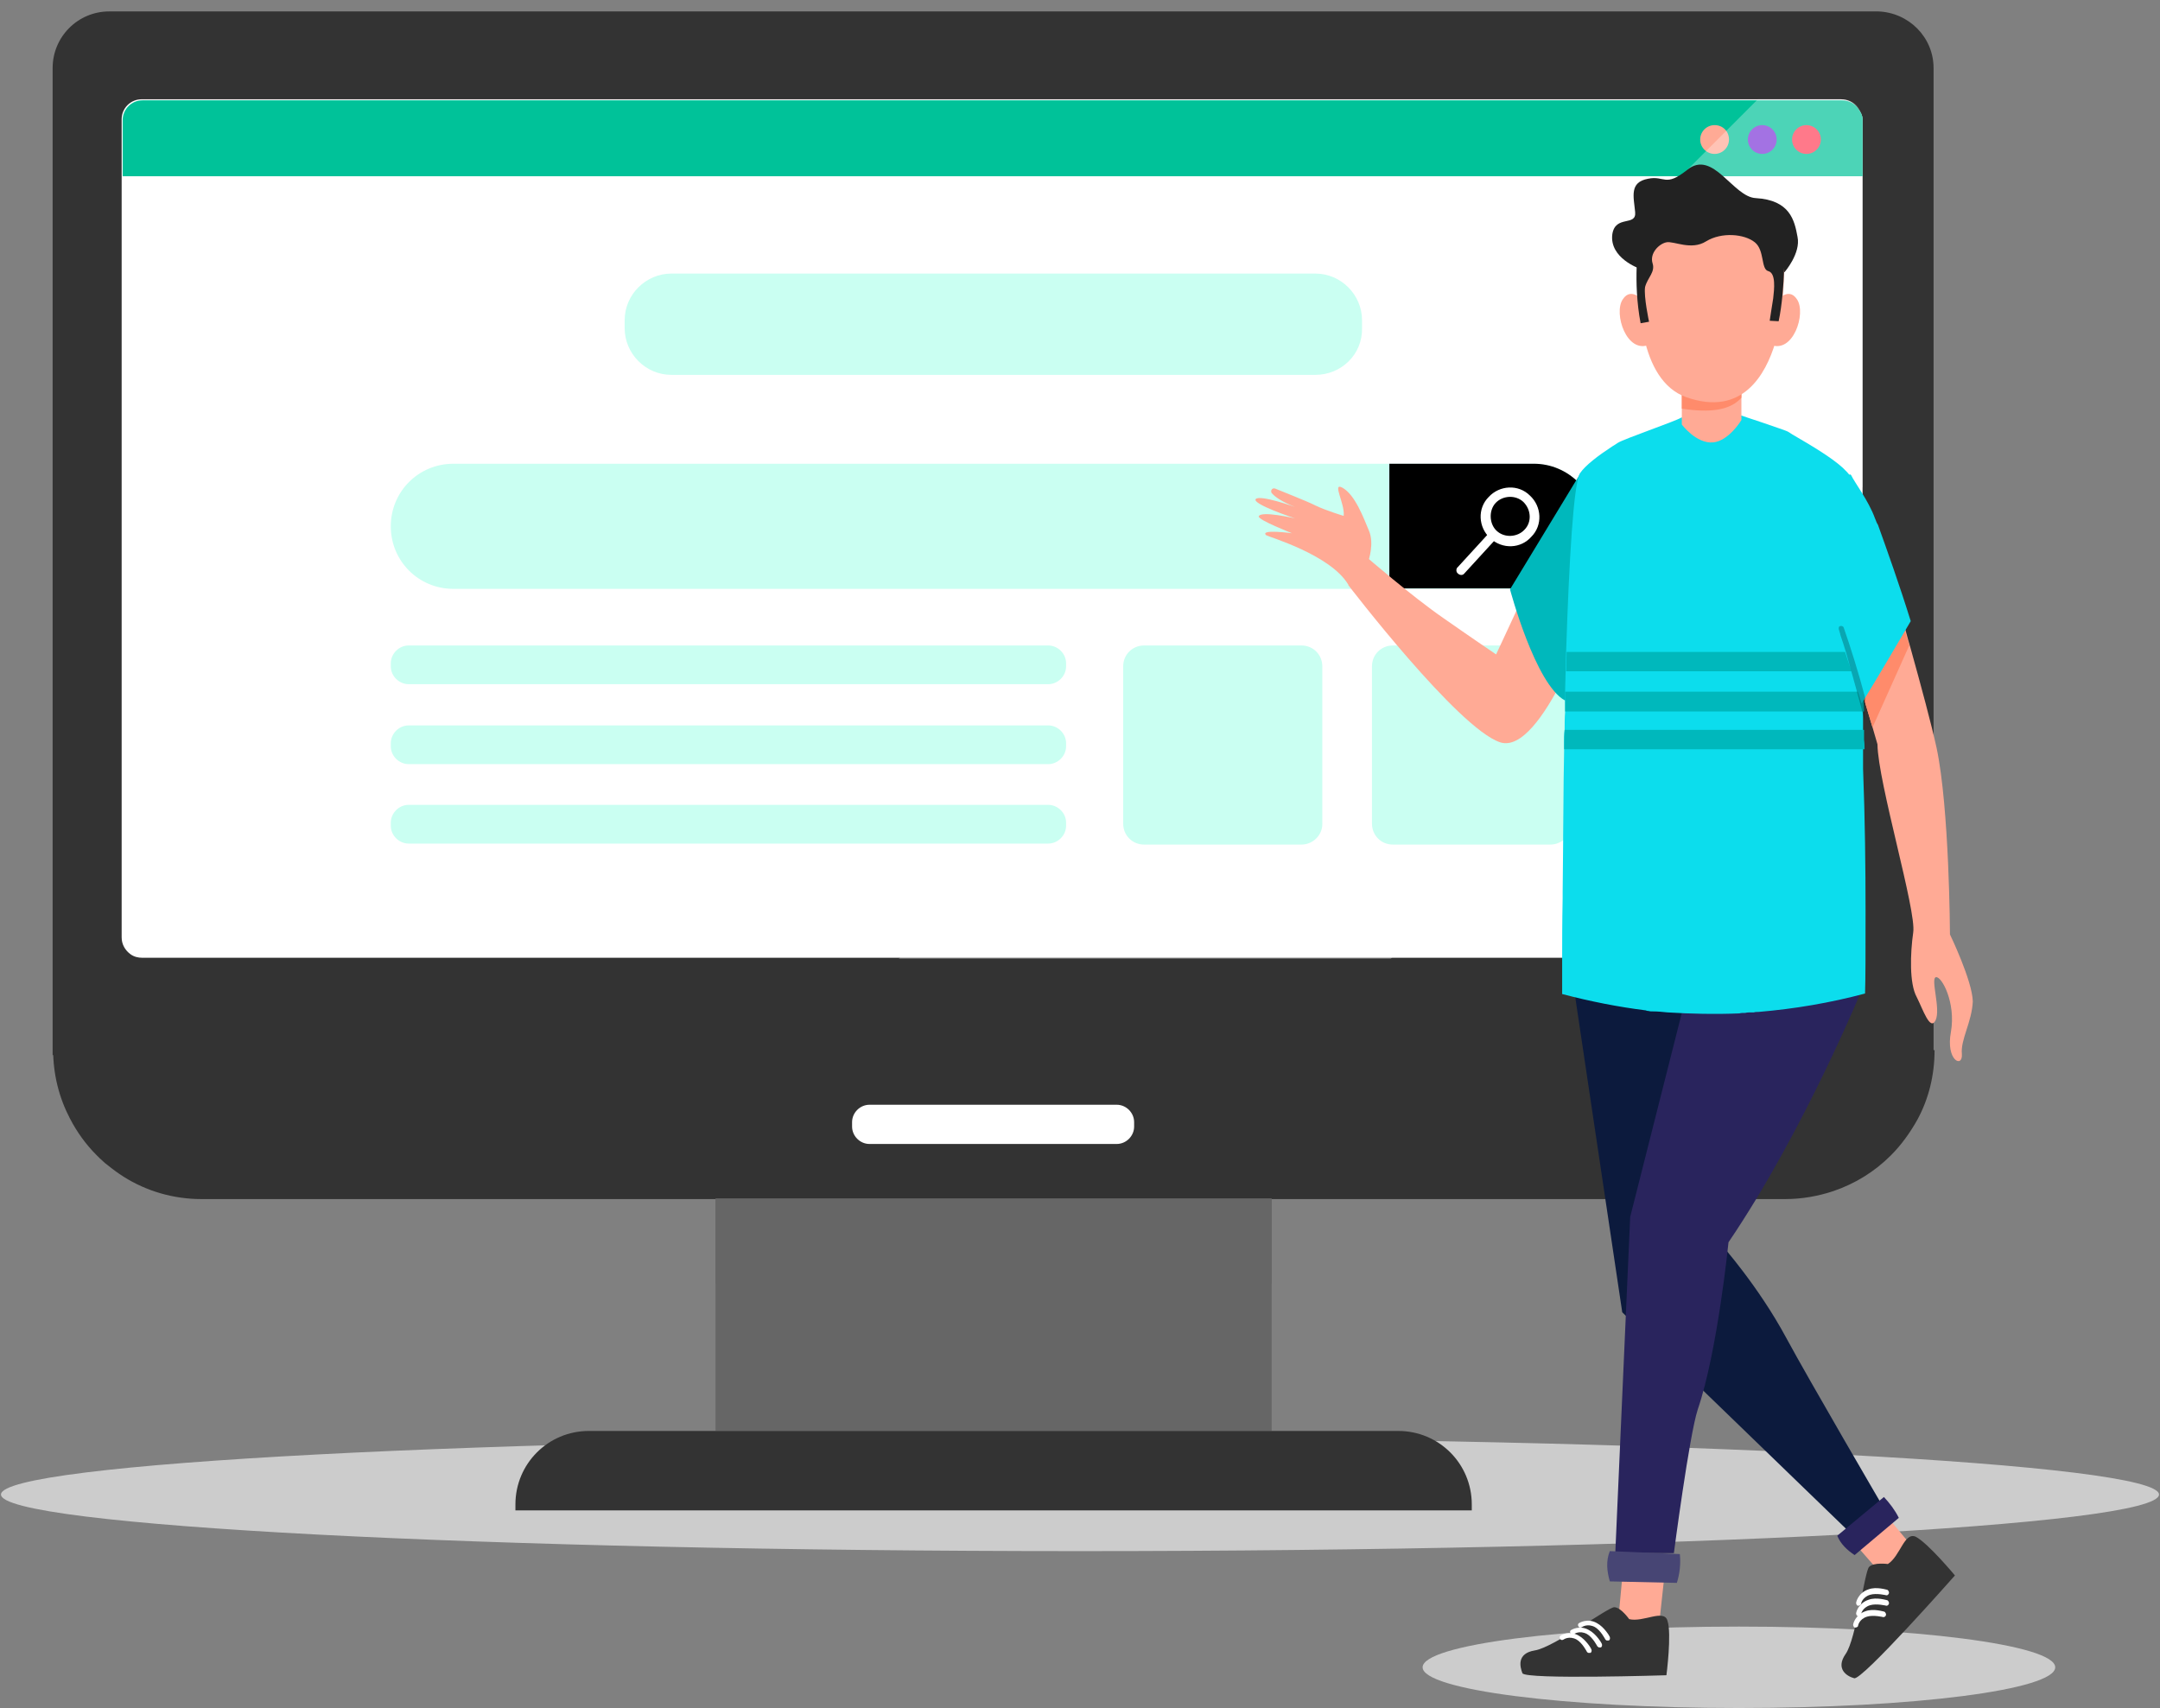 <svg width="435" height="344" version="1.1" id="Layer_1" xmlns="http://www.w3.org/2000/svg" xmlns:xlink="http://www.w3.org/1999/xlink" x="0px" y="0px"
	 viewBox="0 0 435 344" style="enable-background:new 0 0 435 344;" xml:space="preserve">
<rect x="0" y="0" width="435" height="344" fill="#808080" stroke="none"/>
<style type="text/css">
	.st0{fill:#CCCCCC;}
	.st1{fill:#333333;}
	.st2{fill:#FFFFFF;}
	.st3{fill:#00C299;}
	.st4{fill:#FFAA95;}
	.st5{fill:#7C36D7;}
	.st6{fill:#FF4059;}
	.st7{opacity:0.3;fill:#FFFFFF;enable-background:new    ;}
	.st8{fill:#666666;}
	.st9{fill:#CAFFF2;}
	.st10{fill:#00B8BC;}
	.st11{fill:#0C1A3D;}
	.st12{fill:#29245D;}
	.st13{fill:#474574;}
	.st14{fill:#0CDDED;}
	.st15{fill:#FF8B6B;}
	.st16{opacity:0.25;}
	.st17{fill:#222222;}
</style>
<g id="BACKGROUND">
</g>
<g id="OBJECTS">
	<g>
		<path class="st0" d="M434.8,301c0,6.3-97.3,11.4-217.3,11.4C97.5,312.4,0.2,307.3,0.2,301c0-6.3,97.3-11.4,217.3-11.4
			S434.8,294.8,434.8,301z"/>
		<g>
			<g>
				<path class="st1" d="M389.4,13.7v198.8H10.6V13.7c0-6.3,5.1-11.4,11.4-11.4h356.2C384.4,2.5,389.4,7.5,389.4,13.7z"/>
				<path class="st2" d="M375.1,24v164.9c0,2.2-1.8,4-4,4H28.7c-0.9,0-1.7-0.2-2.4-0.7c-1.1-0.8-1.8-2-1.8-3.4V24c0-2.2,1.8-4,4-4
					h342.2c1.5,0,2.7,0.7,3.4,1.8C374.7,22.5,375.1,23.3,375.1,24z"/>
				<g>
					<path class="st3" d="M375.1,24v11.5H24.7V24.2c0-2.2,1.8-4,4-4h342.2c1.5,0,2.7,0.7,3.4,1.8C374.7,22.5,375.1,23.3,375.1,24z"
						/>
					<g>
						<path class="st4" d="M348.2,28.1c0,1.6-1.3,2.9-2.9,2.9s-2.9-1.3-2.9-2.9s1.3-2.9,2.9-2.9C347,25.2,348.2,26.5,348.2,28.1z"/>
						<path class="st5" d="M357.8,28.1c0,1.6-1.3,2.9-2.9,2.9s-2.9-1.3-2.9-2.9s1.3-2.9,2.9-2.9S357.8,26.5,357.8,28.1z"/>
						<path class="st6" d="M366.7,28.1c0,1.6-1.3,2.9-2.9,2.9s-2.9-1.3-2.9-2.9s1.3-2.9,2.9-2.9S366.7,26.5,366.7,28.1z"/>
					</g>
				</g>
				<path class="st7" d="M375.1,24v74.1l-95,95H181L354,20h16.9c1.5,0,2.7,0.7,3.4,1.8C374.7,22.5,375.1,23.3,375.1,24z"/>
				<path class="st1" d="M389.6,211.5c0,5.1-1.2,9.8-3.4,13.9c-1.5,2.7-3.3,5.2-5.4,7.3c-3.3,3.3-7.2,5.7-11.6,7.2
					c-3,1-6.3,1.6-9.7,1.6H40.6c-5.7,0-11.1-1.6-15.7-4.5c-1.1-0.7-2.2-1.5-3.3-2.4c-0.6-0.4-1-0.9-1.5-1.3
					c-0.2-0.2-0.4-0.4-0.7-0.7c-2.1-2.1-3.9-4.6-5.3-7.3c-2.2-4.2-3.4-8.9-3.4-13.9h378.7V211.5z"/>
				<path class="st2" d="M228.4,226v0.9c0,1.9-1.6,3.5-3.5,3.5h-49.8c-1.9,0-3.5-1.6-3.5-3.5V226c0-1.9,1.6-3.5,3.5-3.5h49.8
					C226.8,222.5,228.4,224.1,228.4,226z"/>
				<rect x="144.1" y="241.4" class="st8" width="112" height="46.8"/>
				<rect x="144.1" y="241.4" class="st8" width="112" height="17.1"/>
				<path class="st1" d="M296.4,304.2H103.8V303c0-8.2,6.6-14.8,14.8-14.8h163c8.2,0,14.8,6.6,14.8,14.8V304.2z"/>
				<g>
					<path class="st9" d="M264.9,75.5H135.2c-5.2,0-9.4-4.3-9.4-9.4v-1.6c0-5.2,4.3-9.4,9.4-9.4h129.7c5.2,0,9.4,4.3,9.4,9.4v1.6
						C274.4,71.4,270.1,75.5,264.9,75.5z"/>
					<g>
						<g>
							<path class="st9" d="M321.5,106L321.5,106c0,7-5.6,12.6-12.6,12.6H91.3c-7,0-12.6-5.6-12.6-12.6l0,0c0-7,5.6-12.6,12.6-12.6
								h217.6C315.8,93.4,321.5,99,321.5,106z"/>
							<path d="M308.9,93.4h-29.1v25.1h29.1c7,0,12.6-5.6,12.6-12.6l0,0C321.5,99,315.8,93.4,308.9,93.4z"/>
							<g>
								<g>
									<path class="st2" d="M300.1,108.4c-2.4-2.2-2.6-6-0.3-8.3c2.2-2.4,6-2.6,8.3-0.3c2.4,2.2,2.6,6,0.3,8.3
										C306.3,110.5,302.6,110.7,300.1,108.4z M306.8,101.1c-1.6-1.5-4.2-1.3-5.6,0.2s-1.3,4.2,0.2,5.6c1.6,1.5,4.2,1.3,5.6-0.2
										C308.5,105.2,308.4,102.7,306.8,101.1z"/>
								</g>
								<g>
									<path class="st2" d="M293.6,115.5c-0.4-0.3-0.4-1,0-1.3l6.5-7.1c0.3-0.4,1-0.4,1.3,0c0.4,0.3,0.4,1,0,1.3l-6.5,7.1
										C294.6,115.9,294,115.9,293.6,115.5z"/>
								</g>
							</g>
						</g>
					</g>
					<g>
						<path class="st9" d="M211.1,153.9H82.3c-1.9,0-3.6-1.6-3.6-3.6v-0.6c0-1.9,1.6-3.6,3.6-3.6h128.8c1.9,0,3.6,1.6,3.6,3.6v0.6
							C214.7,152.3,213,153.9,211.1,153.9z"/>
						<path class="st9" d="M211.1,137.8H82.3c-1.9,0-3.6-1.6-3.6-3.6v-0.6c0-1.9,1.6-3.6,3.6-3.6h128.8c1.9,0,3.6,1.6,3.6,3.6v0.6
							C214.7,136.2,213,137.8,211.1,137.8z"/>
						<path class="st9" d="M211.1,169.9H82.3c-1.9,0-3.6-1.6-3.6-3.6v-0.6c0-1.9,1.6-3.6,3.6-3.6h128.8c1.9,0,3.6,1.6,3.6,3.6v0.6
							C214.7,168.3,213,169.9,211.1,169.9z"/>
					</g>
					<g>
						<path class="st9" d="M262.1,170.1h-31.7c-2.4,0-4.2-1.9-4.2-4.2v-31.7c0-2.4,1.9-4.2,4.2-4.2h31.7c2.4,0,4.2,1.9,4.2,4.2V166
							C266.3,168.2,264.4,170.1,262.1,170.1z"/>
						<path class="st9" d="M312.2,170.1h-31.7c-2.4,0-4.2-1.9-4.2-4.2v-31.7c0-2.4,1.9-4.2,4.2-4.2h31.7c2.4,0,4.2,1.9,4.2,4.2V166
							C316.4,168.2,314.6,170.1,312.2,170.1z"/>
					</g>
				</g>
			</g>
		</g>
		<g>
			<ellipse class="st0" cx="350.2" cy="335.8" rx="63.7" ry="8.2"/>
			<g>
				<g>
					<path class="st4" d="M318.3,95.3c0,0-11.5,24.7-17,36.5c0,0-4.6-3.1-10.6-7.3c-6.5-4.5-15.6-12.4-15.6-12.4l-3.6,5.7
						c0,0,22.1,28.9,30.6,31.7s18.8-27.3,18.8-27.3L318.3,95.3z"/>
					<path class="st10" d="M318.3,95.3l-14.2,23.4c0,0,5.1,19.2,11.1,22.4C315.3,141,323.1,111,318.3,95.3z"/>
					<path class="st4" d="M275.6,112.9c0,0,1.2-3.4,0.1-6s-2.8-7.3-5.4-8.7c-2.1-1.1,0.6,3.3,0.3,5.7c0,0-3.4-1-5.7-2.1
						c-2-1-6.2-2.6-8.1-3.4c-0.6-0.2-1,0.4-0.7,0.9c0.6,0.7,1.9,1.7,4.7,2.8c0,0-7-2.5-7.9-1.6c-0.9,1,7.9,3.9,7.9,3.9
						s-6.9-1.6-7.3-0.4c-0.2,0.7,6.7,3.4,6.7,3.4s-6.6-0.9-5.2,0.4c0.4,0.3,12.9,3.9,16.5,9.9C271.7,117.9,275.2,115.3,275.6,112.9z
						"/>
				</g>
				<g>
					<path class="st4" d="M335.3,316.4l-1.1,10.1c0,0-3.3,1.9-8.4,0.9l1.1-11.8L335.3,316.4z"/>
					<g>
						<path class="st1" d="M328.1,326.1c0,0-1.7-2.4-3-2.4c-1.3,0-12.2,8.1-16,8.7c-3.7,0.6-3,3.3-2.5,4.6c0.7,1.3,29,0.4,29,0.4
							s1.1-8.4,0.2-11C335.1,324,330.9,326.8,328.1,326.1z"/>
						<g>
							<g>
								<path class="st2" d="M322,331.8c0.1,0,0.2,0,0.4,0c0.2-0.1,0.3-0.4,0.2-0.7c0-0.1-1.1-2-2.6-2.8c-1.9-1.1-3.6,0-3.6,0
									c-0.2,0.1-0.3,0.4-0.1,0.7c0.1,0.2,0.4,0.3,0.7,0.1c0,0,1.1-0.8,2.6,0c1.2,0.7,2.1,2.5,2.1,2.5
									C321.8,331.6,321.9,331.8,322,331.8z"/>
							</g>
							<g>
								<path class="st2" d="M323.6,330.4c0.1,0,0.2,0,0.4,0c0.2-0.1,0.3-0.4,0.2-0.7c0-0.1-1.1-2-2.6-2.8c-1.9-1.1-3.6,0-3.6,0
									c-0.2,0.1-0.3,0.4-0.1,0.7c0.1,0.2,0.4,0.3,0.7,0.1c0,0,1.1-0.8,2.6,0c1.2,0.7,2.1,2.5,2.1,2.5
									C323.4,330.3,323.5,330.4,323.6,330.4z"/>
							</g>
							<g>
								<g>
									<path class="st2" d="M319.9,332.9c0.1,0,0.2,0,0.4,0c0.2-0.1,0.3-0.4,0.2-0.7c0-0.1-1.1-2-2.6-2.8c-1.9-1.1-3.6,0-3.6,0
										c-0.2,0.1-0.3,0.4-0.1,0.7c0.1,0.2,0.4,0.3,0.7,0.1c0,0,1.1-0.8,2.6,0c1.2,0.7,2.1,2.5,2.1,2.5
										C319.7,332.8,319.8,332.9,319.9,332.9z"/>
								</g>
							</g>
						</g>
					</g>
				</g>
				<g>
					<path class="st4" d="M378.1,303.1l6.5,7.8c0,0-0.9,3.7-5.2,6.7l-7.8-8.9L378.1,303.1z"/>
					<g>
						<path class="st1" d="M380.2,315c0,0-2.9-0.4-3.8,0.6c-0.9,1-2.6,14.5-4.7,17.5c-2.1,3,0.2,4.5,1.7,4.9
							c1.5,0.6,20.3-20.7,20.3-20.7s-5.4-6.5-7.9-7.8C383.5,308.5,382.7,313.4,380.2,315z"/>
						<g>
							<g>
								<path class="st2" d="M380.2,323.3c0.1-0.1,0.2-0.2,0.2-0.3c0.1-0.2-0.1-0.6-0.3-0.7c-0.1,0-2.2-0.7-3.8-0.1
									c-2.1,0.7-2.5,2.6-2.5,2.7c0,0.2,0.1,0.6,0.4,0.6c0.2,0,0.6-0.1,0.6-0.4c0,0,0.2-1.3,1.8-1.8c1.3-0.4,3.3,0.1,3.3,0.1
									C379.9,323.4,380.1,323.4,380.2,323.3z"/>
							</g>
							<g>
								<path class="st2" d="M380.2,321.2c0.1-0.1,0.2-0.2,0.2-0.3c0.1-0.2-0.1-0.6-0.3-0.7c-0.1,0-2.2-0.7-3.8-0.1
									c-2.1,0.7-2.5,2.6-2.5,2.7c0,0.2,0.1,0.6,0.4,0.6c0.2,0,0.6-0.1,0.6-0.4c0,0,0.2-1.3,1.8-1.8c1.3-0.4,3.3,0.1,3.3,0.1
									C380,321.3,380.1,321.3,380.2,321.2z"/>
							</g>
							<g>
								<path class="st2" d="M379.6,325.6c0.1-0.1,0.2-0.2,0.2-0.3c0.1-0.2-0.1-0.6-0.3-0.7c-0.1,0-2.2-0.7-3.8-0.1
									c-2.1,0.7-2.5,2.6-2.5,2.7c0,0.2,0.1,0.6,0.4,0.6c0.2,0,0.6-0.1,0.6-0.4c0,0,0.2-1.3,1.8-1.8c1.3-0.4,3.3,0.1,3.3,0.1
									C379.3,325.7,379.4,325.7,379.6,325.6z"/>
							</g>
						</g>
					</g>
				</g>
				<g>
					<path class="st11" d="M341.5,196.2l5.1,54.4c0,0,7.5,8.4,13.1,18.8c4.7,8.7,19.6,34.2,19.6,34.2l-6.6,5.2l-46-44.5l-10.2-68.4
						L341.5,196.2z"/>
					<path class="st12" d="M370,309.3c0.7,1.7,2,2.9,3.5,3.9l8.9-7.5c-0.8-1.6-1.8-2.9-3-4.2L370,309.3z"/>
				</g>
				<g>
					<path class="st12" d="M375.3,198.5c0,0-11.8,29-27.2,51.7c0,0-2.2,22-6.2,33.7c-1.7,5.2-4.8,28.9-4.8,28.9h-11.8l3-67.7
						l12.4-49L375.3,198.5z"/>
					<path class="st13" d="M324.2,312.4c-0.8,2-0.6,4,0,6.1l13.5,0.3c0.6-1.9,0.8-3.9,0.6-5.8L324.2,312.4z"/>
				</g>
				<g>
					<g>
						<g>
							<g>
								<path class="st14" d="M375.7,183.1v1.2c0,7.4,0,13-0.1,15.8c-7.1,1.9-14.3,3.1-21.4,3.7c-0.3,0-0.7,0-1,0.1
									c-0.1,0-0.3,0-0.6,0c-0.3,0-0.8,0-1.1,0.1c-0.4,0-0.9,0-1.2,0.1c-4.8,0.2-9.7,0.1-14.5-0.2c-1-0.1-1.9-0.2-2.9-0.2
									c-0.1,0-0.1,0-0.2,0c-0.2,0-0.4,0-0.8-0.1c-0.1,0-0.3,0-0.4-0.1c-5.6-0.7-11.2-1.8-16.9-3.3c0-1.2,0-3.1,0-5.5v-1.3
									c0-3.4,0-7.6,0.1-12.5v-1.2c0-3.1,0.1-6.6,0.1-10.1c0-0.4,0-0.8,0-1.2c0-3.6,0.1-7.4,0.1-11.4c0-2,0.1-4,0.1-6.1
									c0-0.3,0-0.7,0-1c0-1,0-1.9,0.1-2.9c0-1.2,0-2.5,0.1-3.6c0-0.2,0-0.4,0-0.7c0-0.6,0-1,0-1.6c0-0.6,0-1.1,0-1.7
									c0-1.5,0.1-2.8,0.1-4.2s0.1-2.7,0.1-3.9c0.6-18.5,1.5-33.9,2.8-36c1.1-1.6,3.6-3.5,6.5-5.4c0.3-0.2,0.7-0.4,1.1-0.7
									c1.2-0.8,11.5-4.3,12.8-5.1l10.9-0.8c0.1,0,10.5,3.5,10.5,3.6c0.4,0.2,0.9,0.6,1.3,0.8c3.8,2.2,7.6,4.5,9.8,6.5
									c0.3,0.3,0.6,0.6,0.9,0.9c0.2,0.2,0.3,0.4,0.6,0.7c0.1,0.2,0.2,0.6,0.3,1c1.1,4,1.8,18,2.1,34.5c0,1.2,0.1,2.6,0.1,3.9
									c0,1.3,0,2.8,0.1,4.2c0,0.4,0,0.9,0,1.2c0,0.9,0,1.8,0,2.7c0,0.6,0,1.1,0,1.7c0,0.7,0,1.2,0,1.9l0,0c0,0.4,0,0.9,0,1.3v0.7
									c0,0.7,0,1.2,0,1.9c0,0.4,0,0.9,0,1.5c0,0.8,0,1.6,0,2.5C375.6,165,375.7,175,375.7,183.1z"/>
							</g>
						</g>
					</g>
				</g>
				<g>
					<path class="st10" d="M375.3,135.2h-59.9c0-1.3,0.1-2.7,0.1-3.9h59.7C375.3,132.5,375.3,133.8,375.3,135.2z"/>
					<path class="st10" d="M375.4,143.3h-60.2c0-0.2,0-0.4,0-0.7c0-0.6,0-1,0-1.6s0-1.1,0-1.7h60c0,0.4,0,0.9,0,1.2
						C375.4,141.5,375.4,142.4,375.4,143.3z"/>
					<path class="st10" d="M375.5,150.9H315c0-0.3,0-0.7,0-1c0-1,0-1.9,0.1-2.9h60.3l0,0c0,0.4,0,0.9,0,1.3v0.7
						C375.5,149.6,375.5,150.3,375.5,150.9z"/>
				</g>
				<g>
					<g>
						<path class="st4" d="M395.1,212.3c0.2,2.9-3.3,1.3-2.2-4.5c1-5.8-1.8-11.1-3-11c-1.2,0.2,1,6.4-0.1,8.7
							c-1.1,2.2-2.5-2.1-3.8-4.7c-1.5-2.7-1.3-8.8-0.7-13c0.7-4.3-7.1-30.2-7.2-37.9l-0.9-3.1l-3.5-11.7l-5.4-18.3
							c0,0,3.3-13.8,8.8-12.7c0,0,2.9,9.7,6,20.6c0.6,1.8,1,3.7,1.6,5.6c2.2,7.9,4.3,15.7,5.3,20.3c2.6,12.2,2.7,37.6,2.7,37.6
							s4.5,9.3,4.6,13.5C397.1,205.9,394.8,209.4,395.1,212.3z"/>
						<path class="st15" d="M384.5,130l-7.4,16.5l-3.5-11.7l9.3-10.5C383.4,126.2,383.9,128.1,384.5,130z"/>
					</g>
					<path class="st14" d="M384.8,125.1c-3.3,5.6-6.5,11.1-9.9,16.6c-1.1-3.6-2.2-7.1-3.3-10.3l0,0c-0.4-1.2-0.8-2.5-1.2-3.7
						c0,0,0,0,0-0.1c-0.1-0.4-0.2-0.8-0.4-1.2l0,0c-1.6-4.7-2.8-8.5-3.1-10.8c-0.9-6,1.6-17.5,5.3-19.9l0,0c0.1,0.2,0.3-0.4,0.6,0
						c0.7,1.5,3.5,5.1,4.8,8.7c0.2,0.4,0.3,0.9,0.6,1.3C380.1,111,382.5,117.7,384.8,125.1z"/>
				</g>
				<g class="st16">
					<g>
						<g>
							<path d="M375.5,145.1c-1.1-4.4-2.5-9.3-3.7-13.6l0,0c-0.4-1.3-0.8-2.6-1.2-3.7c0,0,0,0,0-0.1c-0.1-0.3-0.2-0.7-0.3-1
								c0-0.1,0-0.1,0-0.2l0,0c0-0.2,0.1-0.4,0.3-0.4c0.2-0.1,0.6,0,0.7,0.3c1.3,3.7,3,9.1,4.4,14.4
								C375.4,142.2,375.4,143.6,375.5,145.1z"/>
						</g>
					</g>
				</g>
				<g>
					<path class="st17" d="M330.2,54.1c0,0-6.1-2.1-5.5-6.9c0.6-4,4.9-1.5,4.6-4.5c-0.3-3.1-1.2-6,2.6-6.7c3.4-0.7,3.4,1.8,7.9-1.8
						c5.2-4.2,9.2,5.5,13.8,5.7c6.9,0.4,7.8,4.5,8.4,7.8c0.7,3.3-2.6,7.1-2.6,7.1L330.2,54.1z"/>
					<g>
						<g>
							<g>
								<path class="st4" d="M331.2,60.9c0,0-2.6-3.4-4.4-0.6c-1.9,2.8,0.8,11.1,5.4,9.1L331.2,60.9z"/>
							</g>
						</g>
					</g>
					<g>
						<g>
							<g>
								<path class="st4" d="M357.5,60.9c0,0,2.6-3.4,4.4-0.6c1.9,2.8-0.8,11.1-5.4,9.1L357.5,60.9z"/>
							</g>
						</g>
					</g>
					<path class="st4" d="M350.7,76.4v8.2c0,0-2.5,4.2-5.7,4.5c-3.4,0.3-6.3-3.6-6.3-3.6V77L350.7,76.4z"/>
					<path class="st15" d="M350.7,76.4v3.7c-2.2,2.5-6.2,3.1-12,2.2v-5.3L350.7,76.4z"/>
					<path class="st4" d="M359.3,55.3c-0.1,3.1-0.4,7.2-1.1,10.5l0,0l0,0l0,0c-0.1,0.8-0.3,1.5-0.4,2.1c-0.1,0.3-0.2,0.8-0.3,1.2
						c-1.9,6.2-6.5,14.9-17.9,10.9c-4.8-1.7-7.3-6.6-8.5-12c-0.1-0.3-0.1-0.7-0.2-0.9c0-0.2-0.1-0.4-0.1-0.6v-0.3v-0.1l0,0
						c-0.8-4.2-0.9-8.3-0.8-11.2c0.1-3,1.7-5.8,4.4-7.3c7.2-4,14.7-2.6,19.7-0.7C357.3,48.2,359.6,51.6,359.3,55.3z"/>
					<path class="st17" d="M359.3,54.2c-0.1,3.1-0.4,7.2-1.1,10.5l-1.8-0.1c0,0,0.4-2.7,0.7-4.5c0.2-1.8,0.6-5.1-1-5.5
						c-1.5-0.4-0.7-4.2-2.7-5.8c-2.1-1.7-6.7-2.1-9.8-0.2c-3,1.9-6.5-0.1-8,0.2c-1.5,0.3-3.4,2.2-2.8,4.2c0.6,1.8-1,2.9-1.5,4.8
						c-0.3,1.9,0.8,7,0.8,7l-1.7,0.3c-0.8-4.2-0.9-8.3-0.8-11.2c0.1-3,1.7-5.8,4.4-7.3c7.2-4,14.7-2.6,19.7-0.7
						C357.3,47.1,359.6,50.5,359.3,54.2z"/>
				</g>
			</g>
		</g>
	</g>
</g>
<g id="DESIGNED_BY_FREEPIK">
</g>
</svg>
